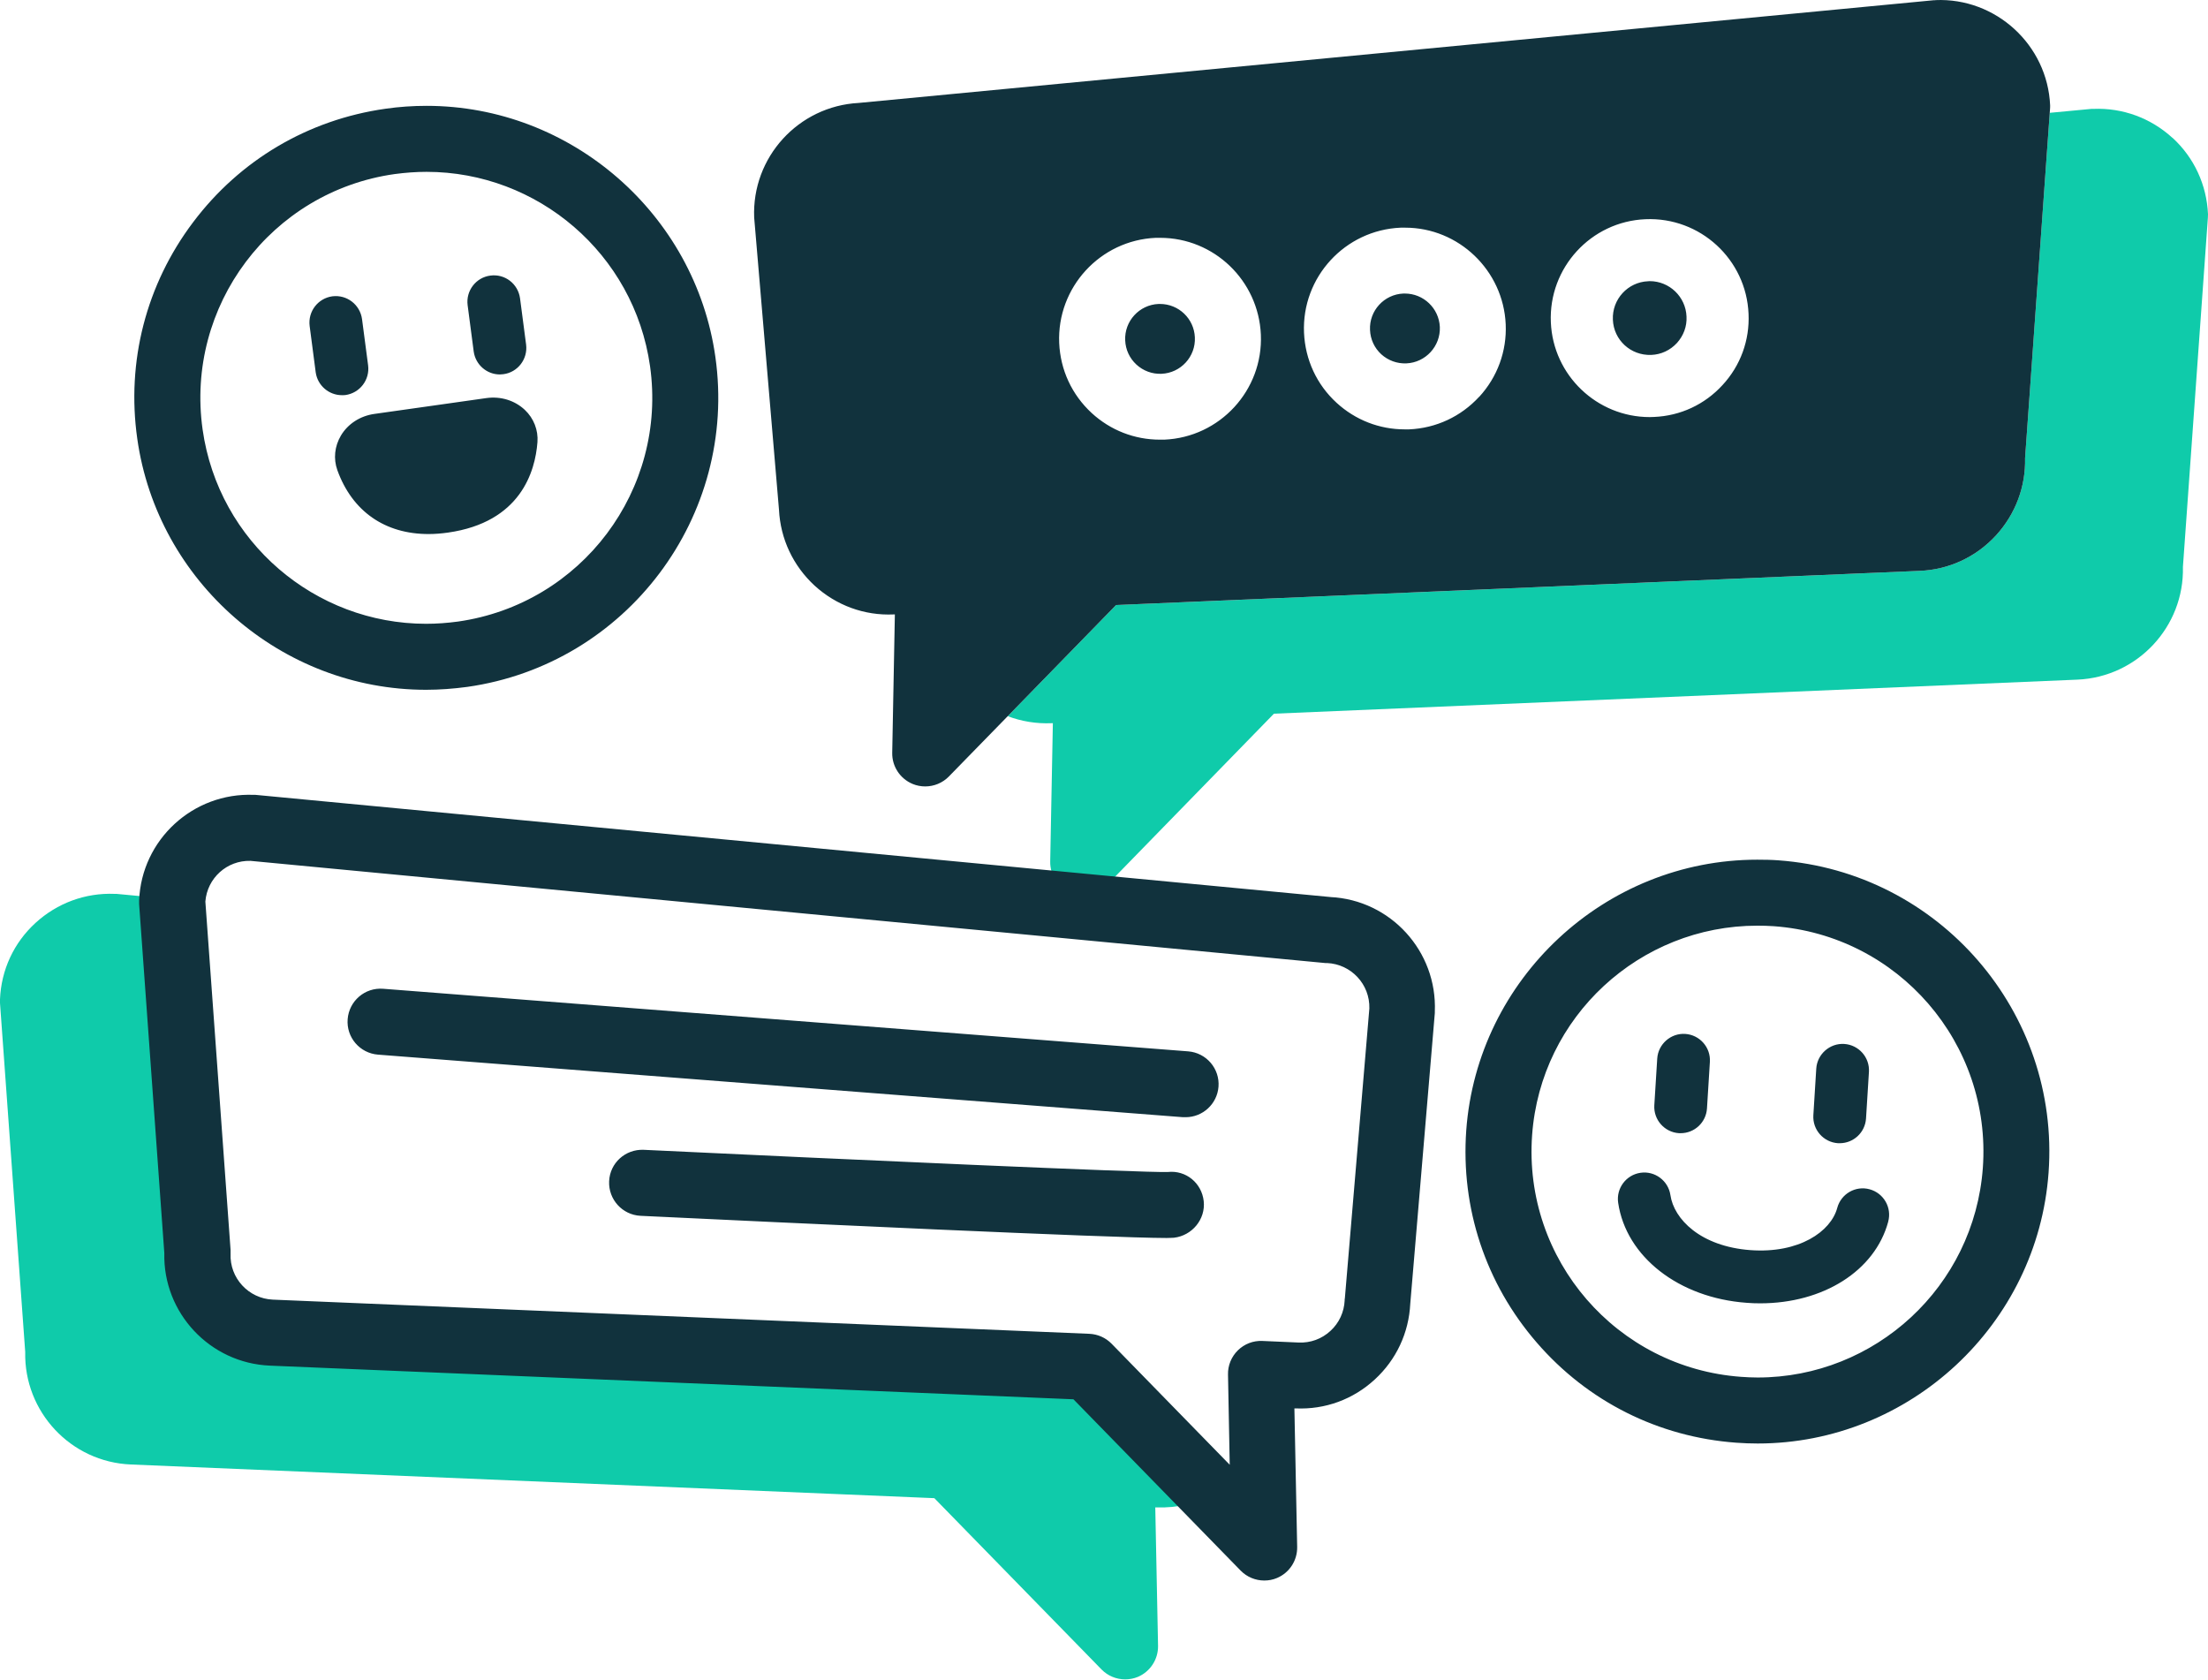 <svg width="117" height="89" viewBox="0 0 117 89" fill="none" xmlns="http://www.w3.org/2000/svg">
<path d="M61.28 79.868H61.217L61.364 87.198C61.378 87.918 60.951 88.569 60.294 88.849C60.077 88.939 59.846 88.981 59.623 88.981C59.161 88.981 58.706 88.799 58.371 88.457L49.51 79.379L6.931 77.595C3.749 77.463 1.266 74.798 1.336 71.63L0 53.145C0 53.082 0 53.012 0 52.949C0.063 51.389 0.734 49.949 1.881 48.9C3.028 47.851 4.518 47.298 6.078 47.361C6.106 47.361 6.141 47.361 6.169 47.361L9.141 47.641C9.141 47.683 9.127 47.732 9.127 47.774L10.47 66.349C10.372 68.608 12.127 70.511 14.386 70.609L57.657 72.42L64.26 79.183C63.371 79.659 62.357 79.91 61.287 79.868H61.28ZM115.119 7.307C113.965 6.251 112.475 5.706 110.922 5.769C110.887 5.769 110.859 5.769 110.825 5.769L108.614 5.978L107.307 24.274C107.342 25.792 106.796 27.24 105.768 28.366C104.712 29.513 103.278 30.184 101.719 30.247L59.14 32.058L53.398 37.947C54.125 38.22 54.909 38.353 55.727 38.318H55.79L55.65 45.648C55.636 46.361 56.063 47.018 56.72 47.291C56.937 47.382 57.168 47.431 57.398 47.431C57.86 47.431 58.315 47.242 58.65 46.899L67.505 37.814L110.083 36.01C113.265 35.87 115.748 33.205 115.671 30.037L116.993 11.546C117 11.482 117 11.42 117 11.35C116.93 9.79 116.266 8.356 115.119 7.3V7.307Z" fill="#0FCBAA"/>
<path d="M22.576 36.548C23.297 36.548 24.031 36.492 24.758 36.395C33.2 35.199 39.103 27.358 37.907 18.91C36.837 11.329 30.255 5.608 22.604 5.608C21.877 5.608 21.149 5.657 20.422 5.762C16.331 6.342 12.715 8.475 10.232 11.776C7.742 15.077 6.693 19.155 7.274 23.246C8.344 30.828 14.925 36.548 22.576 36.548ZM20.912 9.223C21.485 9.147 22.045 9.105 22.604 9.105C28.472 9.105 33.598 13.427 34.445 19.399C35.368 25.946 30.815 32.002 24.269 32.933C23.695 33.01 23.136 33.051 22.576 33.051C16.708 33.051 11.582 28.729 10.736 22.757C9.812 16.21 14.365 10.147 20.912 9.223ZM16.408 17.273C16.31 16.504 16.848 15.805 17.61 15.7C18.38 15.602 19.079 16.14 19.184 16.91L19.506 19.358C19.604 20.127 19.065 20.826 18.303 20.931C18.24 20.938 18.177 20.938 18.114 20.938C17.429 20.938 16.827 20.428 16.729 19.728L16.408 17.273ZM24.779 16.168C24.681 15.406 25.22 14.7 25.982 14.602C26.752 14.497 27.451 15.035 27.556 15.805L27.878 18.259C27.975 19.022 27.437 19.728 26.674 19.826C26.612 19.826 26.549 19.84 26.486 19.84C25.8 19.84 25.199 19.33 25.101 18.623L24.779 16.168ZM19.841 21.931L23.548 21.407L25.772 21.092C26.528 20.987 27.269 21.211 27.808 21.715C28.283 22.162 28.528 22.791 28.479 23.428C28.36 24.988 27.584 27.673 23.737 28.219C23.387 28.268 23.045 28.296 22.709 28.296C20.401 28.296 18.667 27.1 17.876 24.911C17.66 24.309 17.729 23.645 18.065 23.078C18.436 22.456 19.086 22.036 19.841 21.931ZM63.315 17.875C63.364 18.896 62.567 19.763 61.546 19.805C61.056 19.826 60.581 19.651 60.217 19.316C59.853 18.98 59.644 18.525 59.623 18.036C59.574 17.015 60.371 16.147 61.392 16.105H61.469C62.455 16.105 63.273 16.882 63.315 17.875ZM89.367 16.77C89.395 17.294 89.207 17.791 88.857 18.176C88.5 18.56 88.025 18.784 87.5 18.805C86.409 18.847 85.507 18.015 85.465 16.938C85.416 15.861 86.255 14.944 87.332 14.902C87.36 14.902 87.388 14.896 87.416 14.896C88.458 14.896 89.325 15.721 89.367 16.77ZM102.551 0.013C102.551 0.013 102.488 0.013 102.46 0.013L45.502 5.454C42.306 5.622 39.83 8.335 39.963 11.531C39.97 11.559 39.97 11.587 39.97 11.608L41.278 27.009C41.355 28.555 42.026 29.974 43.159 31.023C44.313 32.079 45.803 32.625 47.355 32.555H47.418L47.278 39.885C47.264 40.605 47.691 41.255 48.355 41.535C48.572 41.626 48.803 41.668 49.027 41.668C49.489 41.668 49.943 41.486 50.279 41.143L53.398 37.947L59.14 32.058L101.719 30.247C103.278 30.184 104.712 29.513 105.768 28.366C106.796 27.24 107.342 25.792 107.307 24.274L108.614 5.978L108.628 5.789C108.635 5.72 108.635 5.657 108.635 5.587C108.496 2.376 105.754 -0.134 102.551 0.006V0.013ZM61.693 23.295C61.616 23.295 61.539 23.295 61.462 23.295C60.119 23.295 58.846 22.799 57.853 21.889C56.797 20.917 56.189 19.602 56.126 18.176C56 15.231 58.294 12.727 61.245 12.601C61.322 12.601 61.399 12.601 61.476 12.601C64.329 12.601 66.686 14.861 66.812 17.728C66.938 20.672 64.644 23.169 61.693 23.295ZM78.38 21.022C77.415 22.071 76.1 22.687 74.666 22.75H74.436C73.093 22.75 71.82 22.253 70.827 21.344C69.771 20.379 69.162 19.057 69.099 17.63C68.973 14.686 71.267 12.189 74.219 12.063C74.303 12.063 74.38 12.063 74.463 12.063C77.289 12.063 79.66 14.322 79.786 17.183C79.849 18.609 79.345 19.98 78.38 21.029V21.022ZM91.277 20.4C90.332 21.435 89.039 22.036 87.64 22.092C87.563 22.099 87.486 22.099 87.416 22.099C84.626 22.099 82.297 19.889 82.178 17.078C82.052 14.189 84.304 11.734 87.192 11.615C90.088 11.489 92.536 13.742 92.654 16.63C92.717 18.029 92.228 19.372 91.277 20.4ZM76.296 17.322C76.338 18.343 75.541 19.211 74.519 19.253C74.03 19.274 73.554 19.099 73.191 18.77C72.827 18.434 72.617 17.98 72.596 17.483C72.547 16.462 73.344 15.595 74.366 15.553H74.442C75.429 15.553 76.247 16.329 76.296 17.322ZM70.505 47.529L13.54 42.115C13.54 42.115 13.477 42.115 13.449 42.115C10.232 41.983 7.504 44.486 7.372 47.704C7.372 47.774 7.372 47.837 7.372 47.906L8.707 66.391C8.63 69.559 11.12 72.224 14.302 72.357L56.881 74.14L65.742 83.218C66.078 83.561 66.532 83.743 66.994 83.743C67.225 83.743 67.449 83.701 67.665 83.61C68.33 83.33 68.749 82.68 68.736 81.96L68.589 74.623H68.652C70.218 74.693 71.701 74.147 72.848 73.091C73.988 72.042 74.652 70.623 74.729 69.077L76.03 53.676C76.03 53.676 76.03 53.627 76.03 53.599C76.163 50.403 73.687 47.683 70.491 47.529H70.505ZM71.253 68.818C71.253 68.818 71.253 68.867 71.253 68.895C71.225 69.517 70.96 70.098 70.498 70.518C70.036 70.944 69.442 71.161 68.812 71.133L66.889 71.049C66.4 71.028 65.938 71.21 65.595 71.546C65.253 71.881 65.057 72.35 65.071 72.832L65.162 77.609L58.902 71.196C58.587 70.874 58.168 70.692 57.727 70.671L14.456 68.86C13.169 68.804 12.162 67.713 12.218 66.426C12.218 66.363 12.218 66.293 12.218 66.23L10.882 47.767C10.98 46.529 12.022 45.578 13.274 45.612L70.225 51.026C70.225 51.026 70.288 51.026 70.316 51.026C71.596 51.082 72.596 52.152 72.561 53.432L71.26 68.825L71.253 68.818ZM64.567 57.579C64.497 58.495 63.728 59.194 62.826 59.194C62.777 59.194 62.735 59.194 62.686 59.194L20.03 55.879C19.065 55.803 18.345 54.963 18.422 53.998C18.499 53.033 19.338 52.313 20.303 52.389L62.959 55.705C63.924 55.782 64.644 56.621 64.567 57.586V57.579ZM63.784 63.643C63.889 64.601 63.168 65.468 62.21 65.58C62.147 65.58 62.014 65.594 61.819 65.594C58.853 65.594 41.592 64.783 33.941 64.419C32.976 64.37 32.235 63.552 32.277 62.587C32.319 61.621 33.137 60.88 34.109 60.922C44.628 61.425 60.693 62.146 61.882 62.097C62.847 61.992 63.679 62.684 63.784 63.643ZM94.242 45.584C93.871 45.556 93.487 45.55 93.116 45.55C85.052 45.55 78.282 51.851 77.695 59.894C77.401 64.02 78.723 68.007 81.429 71.133C84.129 74.259 87.885 76.141 92.004 76.441C92.382 76.469 92.766 76.483 93.137 76.483C101.201 76.483 107.971 70.182 108.552 62.132C109.167 53.627 102.754 46.207 94.242 45.584ZM105.069 61.88C104.607 68.182 99.355 72.986 93.137 72.986C92.85 72.986 92.557 72.972 92.263 72.951C85.668 72.476 80.709 66.741 81.185 60.146C81.639 53.851 86.899 49.046 93.116 49.046C93.403 49.046 93.697 49.053 93.99 49.074C100.586 49.55 105.544 55.285 105.069 61.88ZM96.088 59.09L96.242 56.621C96.291 55.852 96.963 55.264 97.725 55.313C98.494 55.362 99.082 56.026 99.033 56.796L98.879 59.264C98.83 60.006 98.215 60.572 97.487 60.572C97.459 60.572 97.431 60.572 97.396 60.572C96.627 60.523 96.04 59.859 96.088 59.09ZM87.661 58.558L87.815 56.089C87.864 55.32 88.535 54.732 89.297 54.781C90.067 54.83 90.654 55.495 90.605 56.264L90.451 58.733C90.403 59.474 89.787 60.041 89.06 60.041C89.032 60.041 89.004 60.041 88.969 60.041C88.199 59.992 87.612 59.327 87.661 58.558ZM100.054 64.734C99.348 67.342 96.606 69.056 93.27 69.056C93.032 69.056 92.794 69.049 92.55 69.028C88.962 68.769 86.164 66.587 85.745 63.727C85.633 62.964 86.164 62.251 86.927 62.139C87.689 62.027 88.402 62.559 88.514 63.321C88.696 64.587 90.102 66.041 92.752 66.237C95.333 66.426 97.019 65.251 97.354 63.999C97.557 63.251 98.326 62.81 99.068 63.013C99.816 63.216 100.257 63.985 100.054 64.727V64.734Z" fill="#11323D"/>
</svg>
